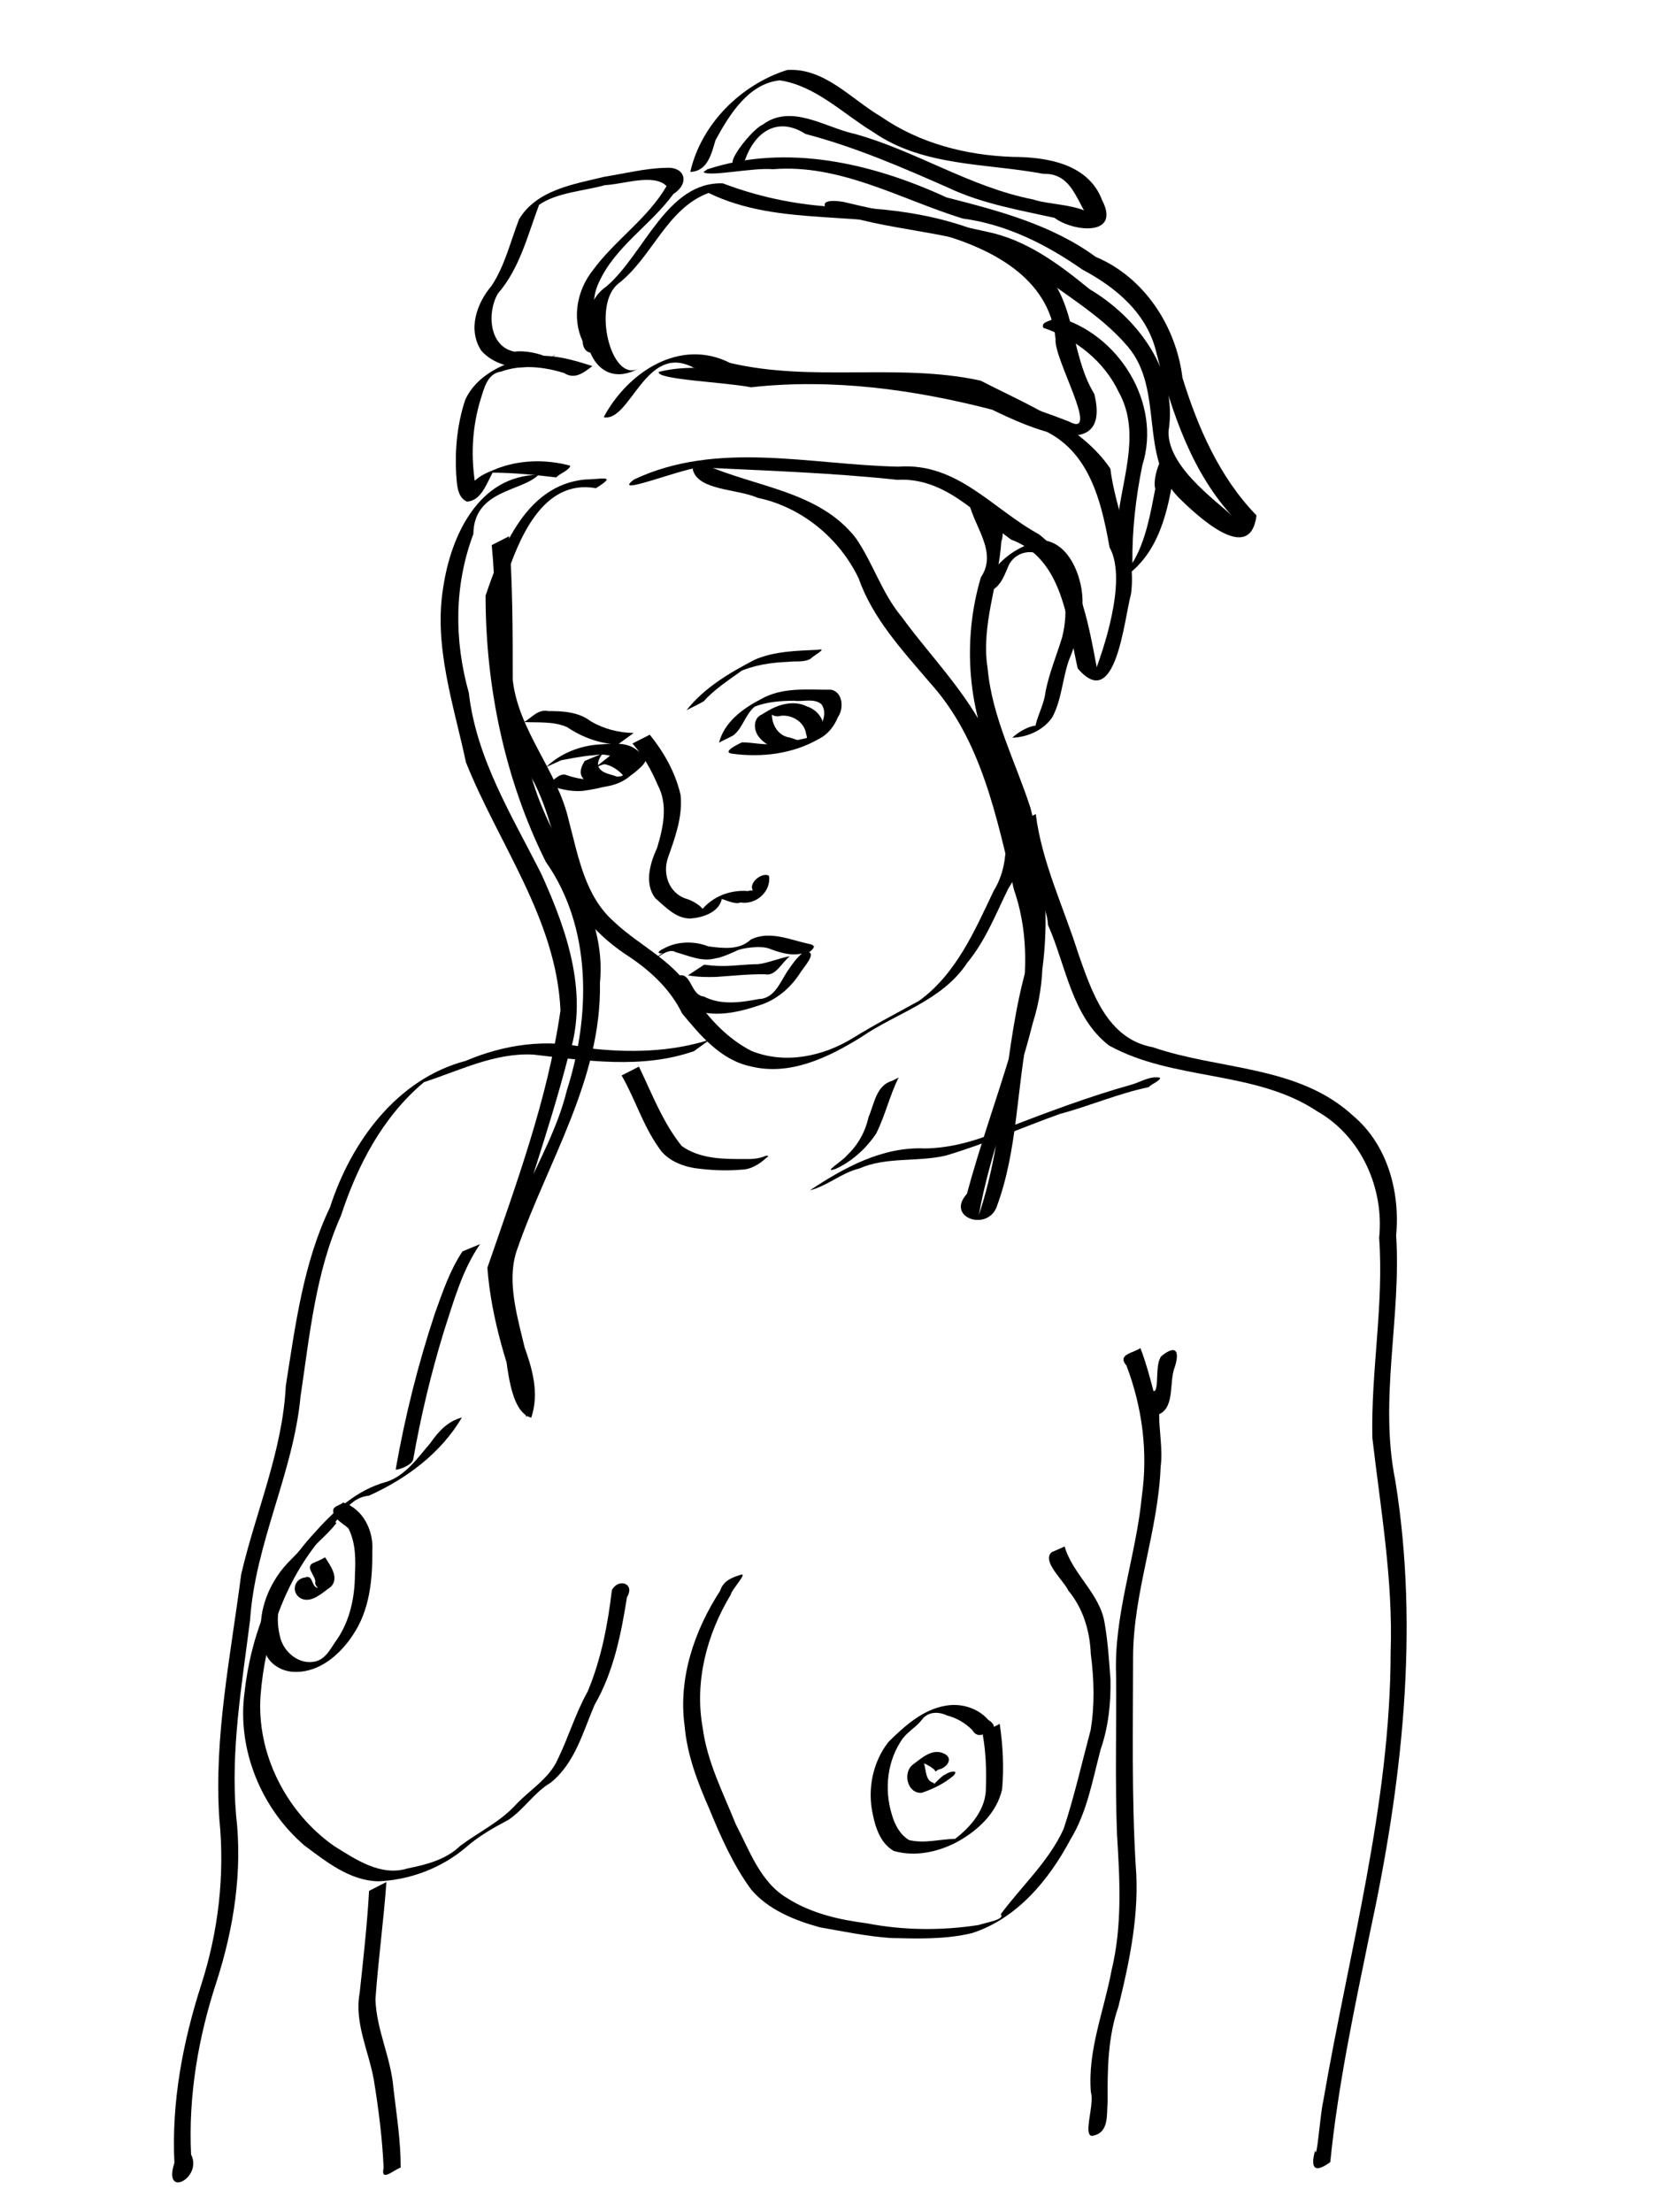 <?xml version="1.0" encoding="UTF-8" standalone="no"?>
<!-- Created with Inkscape (http://www.inkscape.org/) -->
<svg
   xmlns:dc="http://purl.org/dc/elements/1.1/"
   xmlns:cc="http://web.resource.org/cc/"
   xmlns:rdf="http://www.w3.org/1999/02/22-rdf-syntax-ns#"
   xmlns:svg="http://www.w3.org/2000/svg"
   xmlns="http://www.w3.org/2000/svg"
   xmlns:sodipodi="http://sodipodi.sourceforge.net/DTD/sodipodi-0.dtd"
   xmlns:inkscape="http://www.inkscape.org/namespaces/inkscape"
   width="600"
   height="800"
   id="svg1"
   sodipodi:version="0.32"
   inkscape:version="0.45pre1"
   sodipodi:docbase="/home/nicu/Desktop/sketches"
   sodipodi:docname="cm_001.svg"
   inkscape:output_extension="org.inkscape.output.svg.inkscape"
   sodipodi:modified="true"
   version="1.0">
  <defs
     id="defs3" />
  <sodipodi:namedview
     id="base"
     pagecolor="#ffffff"
     bordercolor="#666666"
     borderopacity="1.0"
     inkscape:pageopacity="0.0"
     inkscape:pageshadow="2"
     inkscape:zoom="0.72375"
     inkscape:cx="300"
     inkscape:cy="400"
     inkscape:current-layer="svg1"
     inkscape:window-width="1152"
     inkscape:window-height="791"
     inkscape:window-x="0"
     inkscape:window-y="24"
     width="600px"
     height="800px" />
  <g
     inkscape:label="Layer 1"
     inkscape:groupmode="layer"
     id="layer1" />
  <g
     id="g1789"
     transform="matrix(1.333,0,0,1.333,8.752,-12.084)">
    <path
       style="fill:#000000;fill-opacity:1;fill-rule:nonzero;stroke:none;stroke-width:1pt;stroke-linecap:butt;stroke-linejoin:miter;stroke-opacity:1"
       d="M 274.455,229.915 C 276.093,243.02 282.053,255.246 286.009,267.811 C 289.652,278.126 293.785,290.919 306.209,293.167 C 324.285,299.403 345.657,298.016 360.553,311.754 C 369.87,319.605 373.334,332.364 372.229,344.202 C 373.668,366.41 367.531,388.657 371.997,410.726 C 378.615,451.677 373.77,493.404 365.064,533.65 C 360.865,554.195 356.462,574.732 354.355,595.625 C 350.293,598.595 348.816,597.548 350.258,592.412 C 350.694,595.772 351.631,582.389 352.462,579.019 C 359.408,538.575 370.69,498.528 370.739,457.188 C 371.407,437.692 368.011,418.422 365.779,399.155 C 365.366,381.01 368.926,363.032 367.619,344.867 C 369.008,331.447 362.749,317.344 350.841,310.569 C 333.947,299.306 311.852,302.392 294.309,292.687 C 284.2,284.86 282.679,271.03 277.773,259.988 C 277.437,251.092 264.603,236.792 273.027,230.642 C 273.503,230.399 273.979,230.157 274.455,229.915 z "
       id="path1511" />
    <path
       style="fill:#000000;fill-opacity:1;fill-rule:nonzero;stroke:none;stroke-width:1pt;stroke-linecap:butt;stroke-linejoin:miter;stroke-opacity:1"
       d="M 181.762,294.21 C 167.636,299.162 152.501,296.799 138.043,295.157 C 127.619,294.642 118.126,299.5 108.481,302.632 C 97.283,312.011 90.416,325.198 85.939,338.873 C 79.025,354.294 77.439,371.435 74.967,387.973 C 72.996,408.734 62.675,427.661 61.284,448.556 C 59.074,466.12 55.972,483.719 57.486,501.495 C 59.271,516.777 56.871,532.149 52.177,546.721 C 47.216,561.833 44.517,577.635 45.278,593.567 C 48.495,599.891 37.494,605.681 40.753,595.85 C 39.94,579.4 43.012,563.134 48.026,547.527 C 52.695,533.01 54.471,517.68 52.939,502.502 C 51.451,480.205 56.032,458.183 58.869,436.181 C 62.843,419.09 70.11,402.725 70.979,384.991 C 73.585,368.574 75.692,351.761 82.963,336.61 C 88.643,318.943 101.095,301.77 119.798,296.865 C 130.217,292.414 141.78,290.746 152.899,293.413 C 163.934,294.712 175.375,294.538 186.03,291.108 C 184.607,292.142 183.185,293.176 181.762,294.21 z "
       id="path1512" />
    <path
       style="fill:#000000;fill-opacity:1;fill-rule:nonzero;stroke:none;stroke-width:1pt;stroke-linecap:butt;stroke-linejoin:miter;stroke-opacity:1"
       d="M 282.285,428.609 C 284.499,436.265 291.918,441.39 293.154,449.485 C 294.03,454.496 294.337,459.59 294.724,464.656 C 294.852,471.085 294.173,477.542 292.064,483.637 C 289.852,491.963 288.406,500.679 283.84,508.139 C 278.008,519.085 269.327,529.597 257.14,533.499 C 249.934,535.244 242.407,535 235.046,534.821 C 228.575,534.366 222.211,533.032 215.839,531.916 C 209.028,530.037 201.957,527.195 197.257,521.706 C 192.361,515.033 188.98,507.35 185.848,499.729 C 182.69,492.54 179.833,485.092 179.171,477.19 C 177.424,464.271 181.862,451.355 188.83,440.605 C 189.639,438.01 191.829,437.077 194.181,436.358 C 196.765,435.302 191.858,440.331 191.689,441.696 C 185.203,452.415 181.819,465.305 184.084,477.781 C 185.286,487.053 189.643,495.429 193.079,503.997 C 196.849,511.193 199.766,519.826 207.2,524.122 C 213.628,528.171 221.129,529.873 228.565,530.83 C 238.535,532.771 248.874,532.856 258.899,531.309 C 261.378,530.508 266.161,529.807 264.942,528.393 C 270.631,520.684 278.019,514.045 282.022,505.201 C 284.916,496.41 286.956,487.339 289.34,478.414 C 290.48,471.582 290.277,464.629 289.384,457.791 C 289.144,451.597 287.321,445.405 283.299,440.582 C 281.94,437.703 276.019,432.643 278.736,430.173 C 279.919,429.652 281.102,429.131 282.285,428.609 z "
       id="path1513" />
    <path
       style="fill:#000000;fill-opacity:1;fill-rule:nonzero;stroke:none;stroke-width:1pt;stroke-linecap:butt;stroke-linejoin:miter;stroke-opacity:1"
       d="M 118.757,393.603 C 113.065,403.305 103.649,410.283 93.516,414.833 C 87.292,415.425 85.221,422.373 80.926,425.917 C 70.784,437.86 65.35,453.399 64.138,468.897 C 62.936,484.772 71.112,500.76 84.046,509.844 C 89.976,513.534 96.738,518.21 104.058,515.941 C 109.197,514.901 114.462,513.556 118.335,509.795 C 123.353,506.053 129.119,503.335 133.393,498.652 C 137.225,494.568 142.395,491.642 144.756,486.343 C 147.701,480.318 149.583,473.816 152.877,467.956 C 156.545,459.209 158.341,449.813 159.449,440.432 C 161.223,437.107 165.829,438.607 163.542,442.364 C 161.945,452.43 159.902,462.676 154.737,471.598 C 151.575,479.016 149.391,487.464 142.788,492.728 C 138.343,495.355 135.638,499.903 131.358,502.781 C 127.312,504.909 123.338,507.169 119.872,510.213 C 113.287,515.83 104.732,519.072 96.106,519.44 C 88.347,519.299 81.923,514.107 75.98,509.684 C 64.307,499.642 57.735,483.683 59.769,468.322 C 61.476,452.559 67.627,437.024 78.431,425.266 C 83.882,419.098 90.211,413.216 98.38,411.043 C 103.477,409.341 106.75,404.564 110.133,400.637 C 112.428,397.365 114.776,394.725 118.757,393.603 z "
       id="path1514" />
    <path
       style="fill:#000000;fill-opacity:1;fill-rule:nonzero;stroke:none;stroke-width:1pt;stroke-linecap:butt;stroke-linejoin:miter;stroke-opacity:1"
       d="M 123.689,346.58 C 118.776,353.705 116.51,362.189 113.851,370.318 C 110.382,381.672 107.609,393.23 105.558,404.924 C 105.315,406.58 101.363,407.923 100.786,407.747 C 103.285,393.413 106.838,379.265 111.403,365.45 C 113.498,359.665 115.464,353.704 118.915,348.557 C 120.506,347.898 122.097,347.239 123.689,346.58 z "
       id="path1515" />
    <path
       style="fill:#000000;fill-opacity:1;fill-rule:nonzero;stroke:none;stroke-width:1pt;stroke-linecap:butt;stroke-linejoin:miter;stroke-opacity:1"
       d="M 302.844,374.781 C 300.99,376.146 296.396,376.447 299.065,379.539 C 303.334,390.768 304.934,402.941 303.245,414.86 C 301.699,431.199 295.62,446.934 296.248,463.5 C 296.376,477.851 295.949,492.221 296.488,506.559 C 297.25,518.915 297.978,531.454 295.015,543.605 C 292.972,554.605 288.48,565.284 289.409,576.673 C 290.467,579.923 287.117,588.606 289.805,588.493 C 294.413,587.699 293.641,582.871 293.953,579.184 C 293.888,570.527 293.997,561.727 296.875,553.446 C 299.967,540.884 302.654,528.008 301.559,515 C 300.457,496.319 300.841,477.6 300.857,458.896 C 300.818,441.284 307.654,424.562 308.334,407.003 C 308.966,402.296 307.883,397.056 307.934,392.722 C 312.321,390.718 310.517,383.775 312.235,379.75 C 313.504,375.471 312.41,374.011 308.931,376.653 C 306.442,378.193 308.195,386.659 306.392,386.462 C 305.376,382.521 304.299,378.586 302.844,374.781 z "
       id="path1516" />
    <path
       style="fill:#000000;fill-opacity:1;fill-rule:nonzero;stroke:none;stroke-width:1pt;stroke-linecap:butt;stroke-linejoin:miter;stroke-opacity:1"
       d="M 98.272,519.637 C 97.516,530.258 96.051,540.821 95.298,551.437 C 95.548,559.736 99.54,567.346 100.179,575.601 C 101.015,582.745 102.17,589.886 102.148,597.096 C 100.211,597.754 96.623,601.185 97.516,597.174 C 97.171,589.206 96.154,581.267 94.875,573.4 C 93.518,565.552 89.525,557.907 91.012,549.756 C 92.004,540.532 93.047,531.3 93.571,522.033 C 95.138,521.234 96.705,520.436 98.272,519.637 z "
       id="path1518" />
    <path
       style="fill:#000000;fill-opacity:1;fill-rule:nonzero;stroke:none;stroke-width:1pt;stroke-linecap:butt;stroke-linejoin:miter;stroke-opacity:1"
       d="M 166.788,298.43 C 170.333,305.764 173.24,313.549 178.395,319.963 C 182.765,323.094 188.353,323.492 193.554,323.493 C 195.944,323.463 198.413,323.716 200.692,322.821 C 201.328,322.508 202.546,322.453 201.357,323.166 C 199.465,324.898 197.131,326.38 194.481,326.386 C 190.287,326.759 186.05,326.523 181.884,325.962 C 178.092,325.315 174.146,323.657 172.06,320.246 C 167.833,314.262 165.727,307.136 162.087,300.825 C 163.654,300.027 165.221,299.228 166.788,298.43 z "
       id="path1519" />
    <path
       style="fill:#000000;fill-opacity:1;fill-rule:nonzero;stroke:none;stroke-width:1pt;stroke-linecap:butt;stroke-linejoin:miter;stroke-opacity:1"
       d="M 305.09,303.998 C 296.834,305.714 289.063,309.121 280.933,311.282 C 270.624,314.995 260.569,319.453 250.05,322.556 C 242.313,324.379 233.973,322.814 226.544,326.074 C 221.743,327.232 217.951,330.788 213.169,331.991 C 222.407,325.843 232.892,320.096 244.341,320.626 C 252.031,320.529 259.48,318.179 266.455,315.094 C 277.644,310.799 288.875,306.548 300.425,303.319 C 302.945,302.593 305.492,300.872 308.168,301.442 C 308.366,302.239 305.78,303.159 305.09,303.998 z "
       id="path1520" />
    <path
       style="fill:#000000;fill-opacity:1;fill-rule:nonzero;stroke:none;stroke-width:1pt;stroke-linecap:butt;stroke-linejoin:miter;stroke-opacity:1"
       d="M 237.261,301.366 C 234.8,306.259 233.616,311.699 231.158,316.575 C 228.439,320.637 224.635,324.116 220.18,326.156 C 216.146,327.591 222.371,323.791 223.184,322.532 C 226.179,319.775 228.202,316.116 229.07,312.154 C 230.638,308.601 231.104,303.577 235.412,302.306 C 236.037,302.01 236.663,301.715 237.261,301.366 z "
       id="path1521" />
    <path
       style="fill:#000000;fill-opacity:1;fill-rule:nonzero;stroke:none;stroke-width:1pt;stroke-linecap:butt;stroke-linejoin:miter;stroke-opacity:1"
       d="M 131.551,154.547 C 132.538,167.52 132.553,180.544 132.546,193.537 C 134.151,207.472 144.701,218.143 147.751,231.656 C 150.343,241.345 152.085,252.142 160.039,259.129 C 167.284,266.026 177.484,270.201 181.939,279.698 C 185.88,285.551 191.027,290.981 197.351,294.186 C 206.504,297.857 216.826,295.657 224.98,290.588 C 230.761,287.007 236.807,283.895 242.736,280.606 C 252.802,273.368 257.878,261.593 263.028,250.756 C 268.181,242.409 266.086,232.423 264.914,223.32 C 263.387,219.466 271.836,216.953 269.797,222.836 C 271.057,231.884 272.457,241.981 267.043,250.042 C 263.633,256.964 260.814,264.289 255.838,270.285 C 249.142,280.508 236.728,283.817 227.104,290.412 C 218.234,295.923 207.739,301.044 197.048,298.347 C 189.058,296.653 183.429,290 178.492,283.985 C 175.381,277.563 170.108,272.616 164.244,268.678 C 156.225,263.519 149.123,256.284 146.563,246.86 C 143.917,237.222 141.975,227.241 136.815,218.519 C 131.969,209.646 126.759,200.116 127.901,189.632 C 127.918,178.73 127.879,167.806 126.85,156.943 C 128.417,156.144 129.984,155.346 131.551,154.547 z "
       id="path1522" />
    <path
       style="fill:#000000;fill-opacity:1;fill-rule:nonzero;stroke:none;stroke-width:1pt;stroke-linecap:butt;stroke-linejoin:miter;stroke-opacity:1"
       d="M 259.97,170.293 C 261.832,162.501 269.139,156.568 276.972,155.688 C 282.018,156.547 284.992,161.634 286.263,166.194 C 288.448,173.59 286.244,181.361 283.415,188.255 C 281.68,193.29 281.477,198.858 278.97,203.602 C 276.576,207.153 272.266,209.05 268.07,209.206 C 269.823,207.537 272.729,205.999 274.368,205.938 C 275.078,202.782 276.783,199.928 277.107,196.66 C 278.117,191.656 280.075,186.929 281.576,182.077 C 283.434,174.884 282.802,166.173 277.202,160.754 C 274.17,157.453 268.701,158.652 266.994,162.689 C 265.718,165.752 264.531,169.072 260.824,169.825 L 260.389,170.049 L 259.97,170.293 L 259.97,170.293 z "
       id="path1523" />
    <path
       style="fill:#000000;fill-opacity:1;fill-rule:nonzero;stroke:none;stroke-width:1pt;stroke-linecap:butt;stroke-linejoin:miter;stroke-opacity:1"
       d="M 169.724,208.381 C 173.596,213.152 176.726,218.733 178.089,224.743 C 178.697,230.636 176.575,236.322 174.661,241.773 C 173.138,246.144 174.945,251.333 179.529,252.871 C 181.732,253.364 186.78,256.713 182.951,257.148 C 185.753,252.64 191.22,250.336 196.423,250.799 C 197.566,250.162 201.482,251.641 198.593,251.592 C 195.195,249.29 200.278,245.324 202.098,246.697 C 202.667,250.998 198.506,254.615 194.325,253.894 C 192.668,254.676 188.78,252.433 189.241,253.094 C 188.347,256.653 184.024,258.011 180.754,258.245 C 176.826,258.29 173.956,255.083 171.201,252.716 C 168.178,248.683 169.821,243.197 171.728,239.049 C 173.362,233.584 174.751,227.395 171.899,222.064 C 170.189,217.989 167.978,214.082 165.023,210.776 C 166.59,209.978 168.157,209.18 169.724,208.381 z "
       id="path1524" />
    <path
       style="fill:#000000;fill-opacity:1;fill-rule:nonzero;stroke:none;stroke-width:1pt;stroke-linecap:butt;stroke-linejoin:miter;stroke-opacity:1"
       d="M 174.519,266.639 C 173.242,268.343 170.563,267.77 173.383,266.47 C 177.076,264.389 181.698,264.268 185.608,265.806 C 189.559,266.316 194.011,266.918 197.181,263.925 C 202.26,261.462 207.786,264.027 212.859,265.127 C 217.597,265.876 207.938,270.026 212.552,267.3 C 215.197,267.623 211.15,271.822 210.37,273.264 C 207.769,277.206 204.011,280.38 199.459,281.796 C 193.152,283.918 185.716,285.554 179.604,281.984 C 176.79,280.675 172.779,275.379 177.388,273.801 C 181.074,272.531 180.677,279.039 184.405,279.414 C 189.059,281.808 194.38,281.046 199.295,280.094 C 203.85,279.993 205.266,274.926 207.549,271.871 C 209.277,269.288 211.409,266.687 214.456,265.663 C 211.21,269.275 206.128,267.963 202.236,266.447 C 199.677,265.424 194.287,266.412 193.553,266.881 C 193.67,266.783 189.321,268.916 187.661,269.025 C 183.885,270.111 180.314,268.339 176.755,267.374 C 174.695,266.01 171.22,269.532 170.893,269.255 C 172.114,268.401 173.31,267.511 174.519,266.639 z "
       id="path1525" />
    <path
       style="fill:#000000;fill-opacity:1;fill-rule:nonzero;stroke:none;stroke-width:1pt;stroke-linecap:butt;stroke-linejoin:miter;stroke-opacity:1"
       d="M 184.489,270.775 C 190.143,271.562 192.735,270.85 198.379,270.637 C 200.559,270.827 205.559,268.692 207.735,268.53 C 205.638,269.994 203.941,273.964 201.089,273.386 C 196.641,273.29 192.222,273.8 187.793,274.086 C 185.221,274.187 182.63,274.118 180.091,273.668 C 181.557,272.704 183.023,271.739 184.489,270.775 z "
       id="path1526"
       sodipodi:nodetypes="ccccccc" />
    <path
       style="fill:#000000;fill-opacity:1;fill-rule:nonzero;stroke:none;stroke-width:1pt;stroke-linecap:butt;stroke-linejoin:miter;stroke-opacity:1"
       d="M 179.705,201.733 C 184.537,195.598 191.424,191.562 198.251,188.014 C 203.65,185.694 209.626,185.621 215.398,185.344 C 218.217,184.774 213.936,187.065 213.315,187.813 C 211.518,188.805 209.343,188.357 207.374,188.608 C 202.635,188.798 197.81,189.485 193.488,191.537 C 194.335,190.917 196.146,190.072 194.36,191.237 C 190.877,193.754 187.219,196.124 184.324,199.342 C 182.82,200.207 181.236,200.92 179.705,201.733 z "
       id="path1527" />
    <path
       style="fill:#000000;fill-opacity:1;fill-rule:nonzero;stroke:none;stroke-width:1pt;stroke-linecap:butt;stroke-linejoin:miter;stroke-opacity:1"
       d="M 161.094,211.01 C 156.138,210.864 151.35,209.055 147.265,206.313 C 143.61,204.716 139.54,205.132 135.659,204.953 C 137.708,203.707 139.479,201.376 142.183,201.98 C 146.171,201.946 150.462,202.21 153.74,204.759 C 157.246,206.81 161.303,207.852 165.355,207.914 C 163.934,208.946 162.514,209.978 161.094,211.01 z "
       id="path1528" />
    <path
       style="fill:#000000;fill-opacity:1;fill-rule:nonzero;stroke:none;stroke-width:1pt;stroke-linecap:butt;stroke-linejoin:miter;stroke-opacity:1"
       d="M 188.514,210.542 C 189.974,204.912 194.992,201.276 199.895,198.735 C 205.679,195.398 212.589,196.214 218.986,196.179 C 222.13,196.878 222.422,201.278 220.792,203.585 C 219.759,206.115 218.019,208.359 215.521,209.565 C 208.521,213.591 200.069,214.621 192.153,213.537 C 189.097,213.189 193.576,210.981 194.749,210.46 C 197.62,210.432 200.559,211.298 203.499,210.826 C 207.451,210.613 211.247,209.332 215.132,208.786 C 215.341,209.699 212.779,209.408 214.449,208.426 C 216.154,206.156 218.192,202.858 216.31,200.115 C 214.261,198.395 211.356,199.508 208.92,199.169 C 205.315,199.185 201.639,199.45 198.239,200.739 C 195.643,202.827 194.982,206.564 192.42,208.541 C 191.154,209.278 189.791,209.827 188.514,210.542 z "
       id="path1529" />
    <path
       style="fill:#000000;fill-opacity:1;fill-rule:nonzero;stroke:none;stroke-width:1pt;stroke-linecap:butt;stroke-linejoin:miter;stroke-opacity:1"
       d="M 202.999,201.649 C 202.344,204.844 204.207,208.657 207.651,209.142 C 209.449,209.573 213.323,211.742 212.15,208.177 C 211.692,204.957 208.403,202.921 205.311,203.246 C 203.455,203.866 201.523,202.351 203.143,201.867 C 201.937,202.295 198.307,203.896 201.281,202.204 C 204.549,200.149 208.818,198.912 212.465,200.749 C 215.286,201.632 217.998,205.02 216.239,207.932 C 214.43,210.787 210.823,211.555 207.835,212.539 C 204.813,212.579 201.373,211.56 199.438,209.113 C 197.661,207.055 197.709,203.308 200.829,202.685 C 201.565,202.369 202.325,202.089 202.999,201.649 z "
       id="path1530" />
    <path
       style="fill:#000000;fill-opacity:1;fill-rule:nonzero;stroke:none;stroke-width:1pt;stroke-linecap:butt;stroke-linejoin:miter;stroke-opacity:1"
       d="M 141.601,217.164 C 145.565,213.394 150.932,211.266 156.374,211.013 C 159.506,210.817 162.968,210.351 165.739,212.184 C 166.868,213.023 168.464,214.089 168.547,215.556 C 167.927,216.861 166.644,217.717 165.606,218.677 C 161.544,221.75 156.424,222.974 151.463,223.636 C 148.14,223.884 144.831,223.068 141.765,221.84 C 143.591,221.114 145.192,218.505 147.205,219.362 C 150.944,220.678 155.042,221.007 158.896,220.008 C 160.329,219.398 162.57,220.372 162.855,218.572 C 164.897,217.343 162.602,216.052 161.476,215.254 C 159.516,213.9 157.049,213.503 154.731,213.929 C 151.246,214.193 147.821,214.919 144.391,215.559 C 145.062,215.309 146.959,214.845 145.326,215.479 C 144.085,216.041 142.843,216.602 141.601,217.164 z "
       id="path1531" />
    <path
       style="fill:#000000;fill-opacity:1;fill-rule:nonzero;stroke:none;stroke-width:1pt;stroke-linecap:butt;stroke-linejoin:miter;stroke-opacity:1"
       d="M 156.968,213.464 C 156.037,214.62 155.017,216.492 156.282,217.785 C 157.668,219.222 159.83,219.109 161.464,220.106 C 162.091,220.676 163.471,220.351 162.547,219.454 C 161.235,218.019 159.526,216.812 157.605,216.405 C 156.836,216.326 155.494,217.232 155.208,217.04 C 156.486,216.019 157.779,215.016 159.063,214.001 C 160.282,213.722 161.614,212.892 162.822,213.687 C 164.195,214.316 165.79,215.406 165.756,217.093 C 165.587,218.963 163.845,220.143 162.342,220.975 C 160.458,221.968 158.346,222.5 156.223,222.602 C 154.359,222.013 152.118,221.432 151.18,219.531 C 150.652,218.133 151.339,216.651 152.097,215.482 C 153.72,214.809 155.344,214.136 156.968,213.464 z "
       id="path1532" />
    <path
       style="fill:#000000;fill-opacity:1;fill-rule:nonzero;stroke:none;stroke-width:1pt;stroke-linecap:butt;stroke-linejoin:miter;stroke-opacity:1"
       d="M 165.485,139.13 C 188.125,128.471 213.339,135.189 237.186,135.662 C 253.137,134.485 262.57,147.024 275.347,154.039 C 286.091,162.356 288.591,177.407 290.994,190.073 C 291.641,188.097 299.74,166.918 294.476,157.563 C 291.999,143.65 288.329,128.89 272.679,124.336 C 262.144,116.782 249.662,112.387 236.56,112.927 C 218.179,113.153 199.445,114.36 181.653,108.84 C 168.611,101.77 164.454,123.735 157.235,122.238 C 163.677,110.133 177.845,100.616 191.482,107.517 C 213.817,112.806 237.224,107.468 259.496,112.327 C 271.836,118.727 286.72,124.487 294.688,136.187 C 296.068,147.584 301.782,158.527 300.317,170.085 C 298.376,177.348 296.168,202.555 285.827,190.391 C 282.961,177.768 281.935,160.706 267.767,155.453 C 258.243,148.574 249.734,138.513 236.839,139.234 C 219.299,137.341 201.593,136.764 184.013,135.902 C 180.813,135.186 158.493,144.345 165.485,139.13 z "
       id="path1533" />
    <path
       style="fill:#000000;fill-opacity:1;fill-rule:nonzero;stroke:none;stroke-width:1pt;stroke-linecap:butt;stroke-linejoin:miter;stroke-opacity:1"
       d="M 184.406,134.972 C 198.251,141.247 215.714,142.205 225.648,155.072 C 230.309,161.823 232.678,169.921 237.975,176.283 C 246.716,188.288 257.805,198.881 263.198,213.026 C 268.81,225.237 270.262,238.704 274.017,251.48 C 276.978,262.973 277.305,275.212 273.649,286.589 C 269.286,304.115 262.189,320.903 258.994,338.73 C 266.375,316.783 265.739,293.152 272.093,270.966 C 274.124,253.229 270.613,235.195 264.298,218.643 C 255.984,202.475 254.399,183.089 259.56,165.694 C 264.436,158.479 257.016,151.321 256.125,144.227 C 261.089,140.319 267.055,150.812 265.106,155.981 C 264.349,167.52 259.531,178.711 261.4,190.42 C 262.605,203.738 268.969,215.724 273.016,228.239 C 278.096,247.682 278.983,268.627 272.606,287.881 C 269.175,304.089 269.65,321.125 263.729,336.777 C 260.917,343.148 250.023,339.218 255.772,332.948 C 259.242,320.037 263.775,307.461 267.623,294.668 C 271.787,280.391 273.518,264.817 268.562,250.497 C 263.829,230.805 259.731,209.64 245.634,194.161 C 238.265,185.482 230.224,176.885 226.385,165.938 C 221.13,155.009 210.874,146.586 198.946,144.106 C 193.665,141.671 182.507,142.178 181.375,136.279 C 182.254,135.589 183.39,135.374 184.406,134.972 z "
       id="path1534" />
    <path
       style="fill:#000000;fill-opacity:1;fill-rule:nonzero;stroke:none;stroke-width:1pt;stroke-linecap:butt;stroke-linejoin:miter;stroke-opacity:1"
       d="M 155.108,141.512 C 140.605,138.897 134.088,155.51 130.496,166.45 C 128.112,184.916 133.363,203.679 138.102,221.426 C 143.697,239.735 158.211,255.575 156.207,275.747 C 156.681,301.814 141.964,324.297 133.737,348.038 C 128.467,362.734 141.958,382.279 136.254,393.5 C 131.31,381.565 126.651,366.68 125.672,352.971 C 133.535,330.171 142.052,307.136 145.5,283.188 C 144.416,258.491 128.724,238.073 119.85,215.871 C 116.564,200.331 110.981,184.325 113.717,168.235 C 115.79,154.45 123.293,138.031 139.55,137.882 C 134.917,142.504 122.02,141.913 121.864,153.949 C 116.624,167.895 116.641,182.755 120.633,197.024 C 122.713,215.042 132.376,230.404 140.34,246.24 C 147.458,261.917 153.574,279.661 147.342,296.735 C 142.351,315.882 135.56,334.605 130.135,353.548 C 129.965,367.301 142.028,380.314 137.574,393.661 C 129.852,391.644 131.062,370.623 128.378,361.358 C 127.586,340.871 142.492,324.255 147.212,304.93 C 153.661,284.746 154.147,260.845 141.513,242.853 C 130.415,220.617 125.174,195.371 125.179,170.644 C 129.605,157.589 136.265,140.687 152.108,139.157 C 156.789,139.092 161.069,137.765 155.108,141.512 z "
       id="path1535" />
    <path
       style="fill:#000000;fill-opacity:1;fill-rule:nonzero;stroke:none;stroke-width:1pt;stroke-linecap:butt;stroke-linejoin:miter;stroke-opacity:1"
       d="M 144.341,138.576 C 138.614,137.898 132.862,137.315 127.089,137.29 C 125.464,140.21 123.955,144.999 120.088,145.143 C 117.361,143.851 117.445,140.304 117.199,137.711 C 116.829,130.928 117.502,123.998 119.659,117.543 C 122.738,110.743 130.199,107.505 137.031,105.823 C 142.837,104.969 148.672,106.565 154.146,108.391 C 151.889,110.105 149.413,112.144 146.513,110.272 C 140.987,108.559 134.933,107.875 129.384,109.875 C 125.679,110.381 124.802,114.311 123.871,117.293 C 121.417,125.142 121.089,133.621 122.607,141.687 C 123.015,143.886 119.339,145.88 120.515,142.491 C 121.309,139.174 124.521,137.694 127.392,136.546 C 133.925,133.762 141.365,133.571 148.167,135.403 C 147.969,136.601 145.31,137.517 144.341,138.576 z "
       id="path1536" />
    <path
       style="fill:#000000;fill-opacity:1;fill-rule:nonzero;stroke:none;stroke-width:1pt;stroke-linecap:butt;stroke-linejoin:miter;stroke-opacity:1"
       d="M 144.176,105.138 C 138.964,110.408 128.613,109.607 123.958,104.112 C 120.291,98.399 122.789,91.279 126.85,86.54 C 130.447,81.05 131.932,74.571 134.259,68.55 C 139.067,60.543 149.104,59.046 157.423,57.019 C 162.952,56.141 168.482,54.715 174.077,54.598 C 179.51,54.203 180.512,58.952 176.157,61.666 C 169.982,70.13 160.355,75.913 155.941,85.641 C 153.789,90.077 154.209,95.279 156.477,99.573 C 159.132,104.083 151.836,107.503 151.501,101.645 C 148.545,95.247 150.02,87.714 154.337,82.31 C 160.328,74.166 169.163,68.359 174.289,59.554 C 170.841,56.059 162.711,59.031 157.583,59.293 C 151.704,60.919 144.519,61.277 139.696,64.629 C 136.594,72.867 134.467,81.835 128.552,88.663 C 125.499,93.774 126.083,103.21 133.079,104.467 C 136.699,103.893 144.785,106.044 141.123,107.223 C 142.227,106.661 143.161,105.835 144.176,105.138 z "
       id="path1539" />
    <path
       style="fill:#000000;fill-opacity:1;fill-rule:nonzero;stroke:none;stroke-width:1pt;stroke-linecap:butt;stroke-linejoin:miter;stroke-opacity:1"
       d="M 166.689,109.053 C 152.623,116.678 147.464,93.854 158.068,86.696 C 168.292,77.826 174.39,58.324 189.547,58.805 C 200.384,62.914 211.698,65.084 223.317,65.318 C 241.13,65.769 259.425,69.486 274.091,80.014 C 285.728,88.689 283.319,104.483 290.337,115.945 C 295.147,135.552 271.75,124.649 262.607,120.206 C 241.354,114.704 219.123,111.678 197.192,114.13 C 190.148,112.727 171.33,112.043 172.18,109.957 C 187.225,106.113 202.58,113.978 217.964,110.298 C 240.398,110.31 262.655,115.256 283.485,123.43 C 292.186,128.147 279.236,106.369 279.825,101.019 C 278.096,84.323 262.31,76.474 247.938,72.397 C 227.765,65.662 205.24,70.942 185.697,61.412 C 174.345,65.589 170.412,78.836 161.239,85.984 C 154.01,91.517 159.095,113.007 166.689,109.053 z "
       id="path1540" />
    <path
       style="fill:#000000;fill-opacity:1;fill-rule:nonzero;stroke:none;stroke-width:1pt;stroke-linecap:butt;stroke-linejoin:miter;stroke-opacity:1"
       d="M 180.716,55.704 C 183.67,42.706 194.455,32.023 206.986,28.055 C 217.095,27.364 224.356,35.959 232.435,40.693 C 242.923,47.963 255.549,51.194 268.177,51.63 C 277.47,51.652 288.755,53.494 292.465,63.393 C 297.586,73.273 284.651,72.014 279.538,68.164 C 269.797,66.005 259.825,64.317 250.683,59.979 C 238.056,54.404 225.357,48.908 211.983,45.41 C 204.38,40.533 198.213,44.872 195.557,52.501 C 187.06,57.523 196.907,44.38 200.32,42.911 C 208.169,37.059 217.286,43.67 225.396,45.404 C 242.006,50.014 256.691,59.849 273.706,63.168 C 278.978,65.019 291.707,64.321 291.087,70.748 C 285.65,66.342 285.556,55.96 276.516,56.228 C 260.983,53.302 243.936,54.329 230.359,44.899 C 222.156,39.933 214.804,32.361 205.018,30.861 C 196.462,31.744 191.31,40.225 187.57,47.081 C 186.469,50.725 185.452,55.542 180.716,55.704 z "
       id="path1541" />
    <path
       style="fill:#000000;fill-opacity:1;fill-rule:nonzero;stroke:none;stroke-width:1pt;stroke-linecap:butt;stroke-linejoin:miter;stroke-opacity:1"
       d="M 185.324,55.009 C 206.886,47.901 230.229,53.38 250.221,62.621 C 264.33,66.208 278.827,70.039 290.717,78.753 C 303.909,84.277 312.56,97.612 314.252,111.548 C 318.451,125.097 324.324,138.589 334.342,148.89 C 332.628,162.694 318.005,148.736 313.307,144.146 C 302.284,132.973 309.42,114.876 299.428,103.09 C 291.546,93.796 280.413,88.045 271.148,80.26 C 256.882,72.314 240.01,72.346 224.581,68.084 C 218.813,68.428 212.473,62.276 222.263,63.837 C 235.119,66.969 248.208,68.988 261.112,71.911 C 271.885,74.096 280.741,80.706 289.041,87.508 C 302.273,95.36 313.078,110.007 310.469,126.064 C 310.172,136.613 326.092,146.66 328.49,149.894 C 316.815,137.511 311.4,121.011 307.219,104.897 C 304.77,94.16 296.325,87.106 287.079,82.183 C 277.347,75.371 266.501,69.931 254.627,68.352 C 237.7,63.113 221.468,53.477 203.119,54.973 C 197.678,54.475 185.845,57.109 184.295,55.745 C 184.638,55.5 184.981,55.254 185.324,55.009 z "
       id="path1542" />
    <path
       style="fill:#000000;fill-opacity:1;fill-rule:nonzero;stroke:none;stroke-width:1pt;stroke-linecap:butt;stroke-linejoin:miter;stroke-opacity:1"
       d="M 279.898,94.983 C 296.731,99.323 308.768,118.31 303.368,135.29 C 301.59,144.02 300.563,152.926 300.671,161.843 C 304.315,155.812 305.541,148.529 306.879,141.675 C 305.752,138.04 310.406,126.681 312.42,134.273 C 310.809,145.075 308.935,157.431 299.826,164.65 C 292.289,163.208 297.864,153.017 296.999,147.737 C 298.523,137.144 302.617,125.682 297.018,115.535 C 293.076,107.108 285.231,100.902 276.494,98 C 275.692,96.06 279.268,96.291 279.898,94.983 z "
       id="path1543" />
    <path
       style="fill:#000000;fill-opacity:1;fill-rule:nonzero;stroke:none;stroke-width:1pt;stroke-linecap:butt;stroke-linejoin:miter;stroke-opacity:1"
       d="M 264.663,476.69 C 265.534,482.568 265.86,488.568 265.32,494.487 C 263.865,501.017 258.502,505.899 252.794,508.936 C 247.679,511.574 241.553,512.834 235.932,511.206 C 232.385,509.201 230.959,504.967 230.223,501.185 C 228.73,494.442 230.233,486.983 234.556,481.556 C 238.923,477.284 243.807,472.828 250.055,471.795 C 254.249,471.059 258.777,472.438 261.605,475.681 C 262.955,476.473 263.946,477.914 261.884,478.46 C 260.376,479.885 258.415,480.507 257.235,478.406 C 255.341,476.503 252.987,475.122 250.386,474.455 C 248.128,473.357 245.203,473.367 243.595,475.568 C 242.084,477.539 239.845,478.748 238.346,480.707 C 234.148,486.608 233.295,494.445 235.396,501.296 C 236.155,504.012 237.568,506.743 240.053,508.246 C 244.222,509.275 248.479,507.987 252.682,507.922 C 252.171,508.987 250.674,508.83 252.439,508.021 C 256.901,504.664 261.069,499.752 260.929,493.857 C 261.073,489.182 260.915,484.463 260.102,479.858 C 260.305,478.027 263.336,477.758 264.663,476.69 z "
       id="path1544" />
    <path
       style="fill:#000000;fill-opacity:1;fill-rule:nonzero;stroke:none;stroke-width:1pt;stroke-linecap:butt;stroke-linejoin:miter;stroke-opacity:1"
       d="M 86.541,416.684 C 91.947,418.383 94.844,424.384 94.447,429.781 C 94.528,437.636 93.714,445.939 89.181,452.615 C 85.732,457.862 80.249,462.693 73.627,462.63 C 69.856,462.692 65.961,460.325 65.132,456.483 C 62.464,448.267 65.791,439.141 71.521,433.043 C 74.272,430.232 77.085,427.481 79.635,424.483 C 80.849,423.376 83.406,420.952 84.727,422.249 C 82.149,425.567 78.696,428.163 75.968,431.39 C 70.821,437.103 67.417,445.201 69.378,452.92 C 70.238,457.232 74.7,460.958 79.19,459.75 C 82.072,458.935 83.293,455.931 84.942,453.728 C 88.391,448.602 89.691,442.379 89.729,436.277 C 89.951,432.037 89.939,427.558 87.958,423.685 C 86.43,422.232 83.217,420.833 83.945,418.32 C 84.598,417.472 85.776,417.387 86.541,416.684 z "
       id="path1545" />
    <path
       style="fill:#000000;fill-opacity:1;fill-rule:nonzero;stroke:none;stroke-width:1pt;stroke-linecap:butt;stroke-linejoin:miter;stroke-opacity:1"
       d="M 247.227,489.678 C 247.008,488.657 243.547,487.096 244.144,487.541 C 244.776,489.367 244.433,492.248 246.871,492.766 C 246.259,494.05 248.923,490.605 249.988,490.446 C 250.816,489.663 253.95,489.024 252.032,490.87 C 249.554,492.952 246.55,494.428 243.497,495.432 C 239.638,495.711 238.291,490.062 241.041,487.83 C 243.406,486.087 246.313,483.304 249.468,484.749 C 252.353,486.001 250.281,488.77 248.031,489.132 L 247.624,489.391 L 247.227,489.678 L 247.227,489.678 z "
       id="path1546" />
    <path
       style="fill:#000000;fill-opacity:1;fill-rule:nonzero;stroke:none;stroke-width:1pt;stroke-linecap:butt;stroke-linejoin:miter;stroke-opacity:1"
       d="M 81.633,431.546 C 83.061,433.824 85.599,437.102 83.164,439.587 C 80.909,441.098 78.179,443.96 75.283,442.8 C 72.329,441.425 73.03,437.415 76.216,437.002 C 78.641,436.147 77.679,439.835 79.935,439.881 C 81.438,441.327 78.563,439.385 78.993,438.271 C 79.028,436.31 75.755,433.946 78.867,432.891 C 79.827,432.506 80.749,432.076 81.633,431.546 z "
       id="path1547" />
  </g>
</svg>
